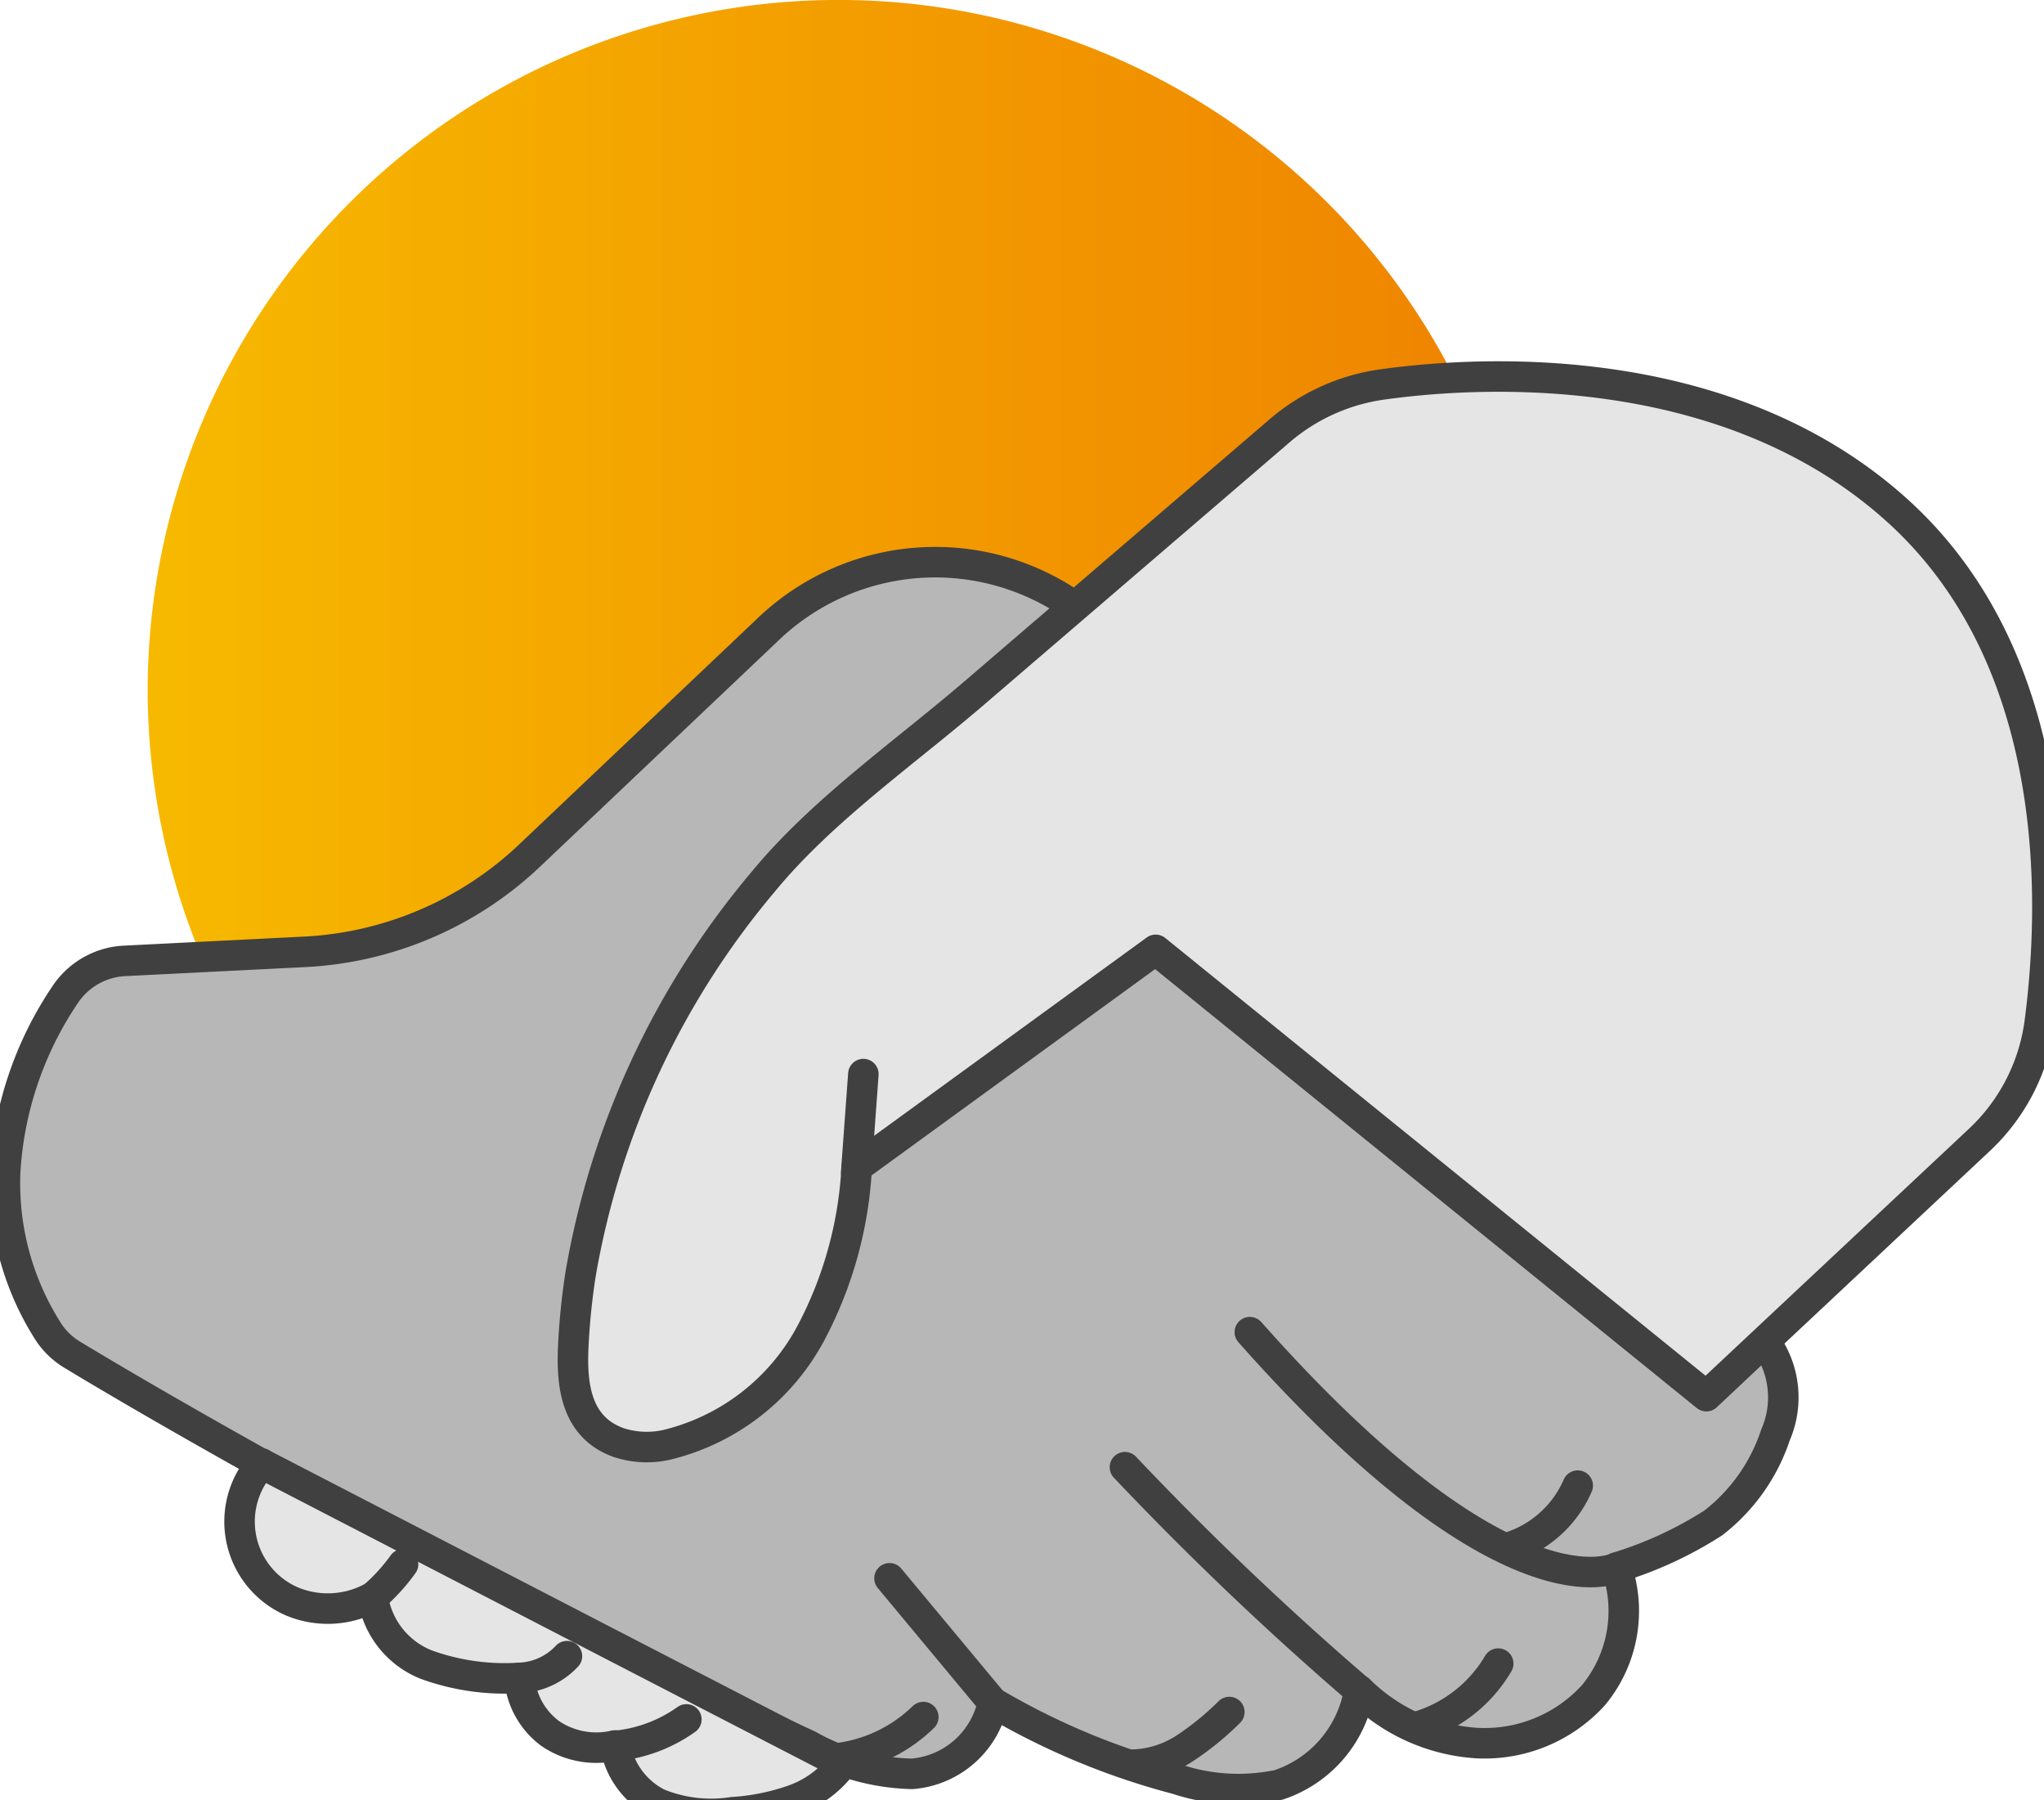 <?xml version="1.0" encoding="UTF-8"?>
<svg xmlns="http://www.w3.org/2000/svg" xmlns:xlink="http://www.w3.org/1999/xlink" width="67" height="59" viewBox="0 0 67 59">
  <defs>
    <clipPath id="clip-path">
      <rect id="Rectangle_3784" data-name="Rectangle 3784" width="67" height="59" transform="translate(0 0.5)" fill="#fff"></rect>
    </clipPath>
    <linearGradient id="linear-gradient" x1="-0.001" y1="1.537" x2="0.999" y2="1.537" gradientUnits="objectBoundingBox">
      <stop offset="0" stop-color="#f7b900"></stop>
      <stop offset="1" stop-color="#ef8200"></stop>
    </linearGradient>
  </defs>
  <g id="Sumer-Home-Handshake-scaled" transform="translate(0 -0.5)" clip-path="url(#clip-path)">
    <path id="Path_23472" data-name="Path 23472" d="M27.809,45.794A22.648,22.648,0,1,0,5.036,23.147,22.71,22.71,0,0,0,27.809,45.794Z" transform="translate(-0.196 0)" fill="url(#linear-gradient)"></path>
    <path id="Path_23473" data-name="Path 23473" d="M1.622,44.933a2.462,2.462,0,0,0,.756.709C7.033,48.457,15.1,52.863,19.773,55.2c2.228,1.118,4.476,2.19,6.736,3.239a7.272,7.272,0,0,0,3.391.936,2.948,2.948,0,0,0,2.655-2.339,23.667,23.667,0,0,0,6.033,2.514,6.4,6.4,0,0,0,3.336.185,3.937,3.937,0,0,0,2.638-3.1,6.033,6.033,0,0,0,3.831,1.73A4.827,4.827,0,0,0,52.236,56.8a4.327,4.327,0,0,0,.756-4.185,12.681,12.681,0,0,0,3.176-1.464,6.051,6.051,0,0,0,2.039-2.886,3.082,3.082,0,0,0-.358-3.071l-1.909,1.8L35.832,30.7V21.589a7.918,7.918,0,0,0-10.613.246l-7.854,7.448a11.555,11.555,0,0,1-7.385,3.155L4.1,32.733a2.488,2.488,0,0,0-1.974,1.131,11.583,11.583,0,0,0-1.951,5.8A9.026,9.026,0,0,0,1.622,44.933Z" transform="translate(-0.007 -0.745)" fill="#b7b7b7" stroke="#404040" stroke-linecap="round" stroke-linejoin="round" stroke-width="1"></path>
    <path id="Path_23474" data-name="Path 23474" d="M33.724,58.385l-3.388-4.072" transform="translate(-1.179 -2.092)" fill="none" stroke="#404040" stroke-linecap="round" stroke-linejoin="round" stroke-width="1"></path>
    <path id="Path_23475" data-name="Path 23475" d="M46.04,57.84a103.606,103.606,0,0,1-7.675-7.315" transform="translate(-1.491 -1.944)" fill="none" stroke="#404040" stroke-linecap="round" stroke-linejoin="round" stroke-width="1"></path>
    <path id="Path_23476" data-name="Path 23476" d="M54.639,53.64S51.1,55.483,42.625,45.92" transform="translate(-1.657 -1.765)" fill="none" stroke="#404040" stroke-linecap="round" stroke-linejoin="round" stroke-width="1"></path>
    <path id="Path_23477" data-name="Path 23477" d="M51.414,53.192a3.637,3.637,0,0,0,2.3-2.038" transform="translate(-1.998 -1.969)" fill="none" stroke="#404040" stroke-linecap="round" stroke-linejoin="round" stroke-width="1"></path>
    <path id="Path_23478" data-name="Path 23478" d="M48.245,59.315a4.577,4.577,0,0,0,2.74-2.093" transform="translate(-1.875 -2.205)" fill="none" stroke="#404040" stroke-linecap="round" stroke-linejoin="round" stroke-width="1"></path>
    <path id="Path_23479" data-name="Path 23479" d="M38.6,60.6a3.32,3.32,0,0,0,1.756-.551,9.4,9.4,0,0,0,1.44-1.176" transform="translate(-1.5 -2.269)" fill="none" stroke="#404040" stroke-linecap="round" stroke-linejoin="round" stroke-width="1"></path>
    <path id="Path_23480" data-name="Path 23480" d="M28.73,60.373a4.894,4.894,0,0,0,2.652-1.328" transform="translate(-1.117 -2.276)" fill="none" stroke="#404040" stroke-linecap="round" stroke-linejoin="round" stroke-width="1"></path>
    <path id="Path_23481" data-name="Path 23481" d="M46.054,13.6A6.551,6.551,0,0,0,42.7,15.12l-10.017,8.6c-2.3,1.973-5,3.852-6.909,6.178A27.031,27.031,0,0,0,19.8,42.7a22.053,22.053,0,0,0-.248,2.407c-.059,1.234.059,2.653,1.485,3.165a2.955,2.955,0,0,0,1.593.071,7.3,7.3,0,0,0,4.727-3.69,13.041,13.041,0,0,0,1.485-5.4l9.8-7.127L56.69,46.744l8.938-8.377a6.43,6.43,0,0,0,1.99-3.845c.521-3.949.749-11.905-4.674-16.8S49.686,13.092,46.054,13.6Z" transform="translate(-0.76 -0.499)" fill="#e5e5e5" stroke="#404040" stroke-linecap="round" stroke-linejoin="round" stroke-width="1"></path>
    <path id="Path_23482" data-name="Path 23482" d="M29.2,40.344l.235-3.223" transform="translate(-1.135 -1.423)" fill="none" stroke="#404040" stroke-linecap="round" stroke-linejoin="round" stroke-width="1"></path>
    <path id="Path_23483" data-name="Path 23483" d="M8.9,50.4a2.85,2.85,0,0,0,.987,4.519,3.049,3.049,0,0,0,2.652-.146,2.821,2.821,0,0,0,1.749,2.216,7.532,7.532,0,0,0,3.055.437,2.52,2.52,0,0,0,1.013,1.824,2.69,2.69,0,0,0,2.127.389,2.627,2.627,0,0,0,1.4,1.9,4.6,4.6,0,0,0,2.453.288,7.366,7.366,0,0,0,1.984-.4,3.415,3.415,0,0,0,1.609-1.182L20.485,56.4,8.9,50.408Z" transform="translate(-0.318 -1.94)" fill="#e5e5e5" stroke="#404040" stroke-linecap="round" stroke-linejoin="round" stroke-width="1"></path>
    <path id="Path_23484" data-name="Path 23484" d="M20.911,60a4.792,4.792,0,0,0,2.4-.875" transform="translate(-0.813 -2.279)" fill="none" stroke="#404040" stroke-linecap="round" stroke-linejoin="round" stroke-width="1"></path>
    <path id="Path_23485" data-name="Path 23485" d="M17.719,57.681a2.248,2.248,0,0,0,1.554-.713" transform="translate(-0.689 -2.195)" fill="none" stroke="#404040" stroke-linecap="round" stroke-linejoin="round" stroke-width="1"></path>
    <path id="Path_23486" data-name="Path 23486" d="M12.723,54.91a6.178,6.178,0,0,0,.984-1.076" transform="translate(-0.495 -2.073)" fill="none" stroke="#404040" stroke-linecap="round" stroke-linejoin="round" stroke-width="1"></path>
  </g>
</svg>
